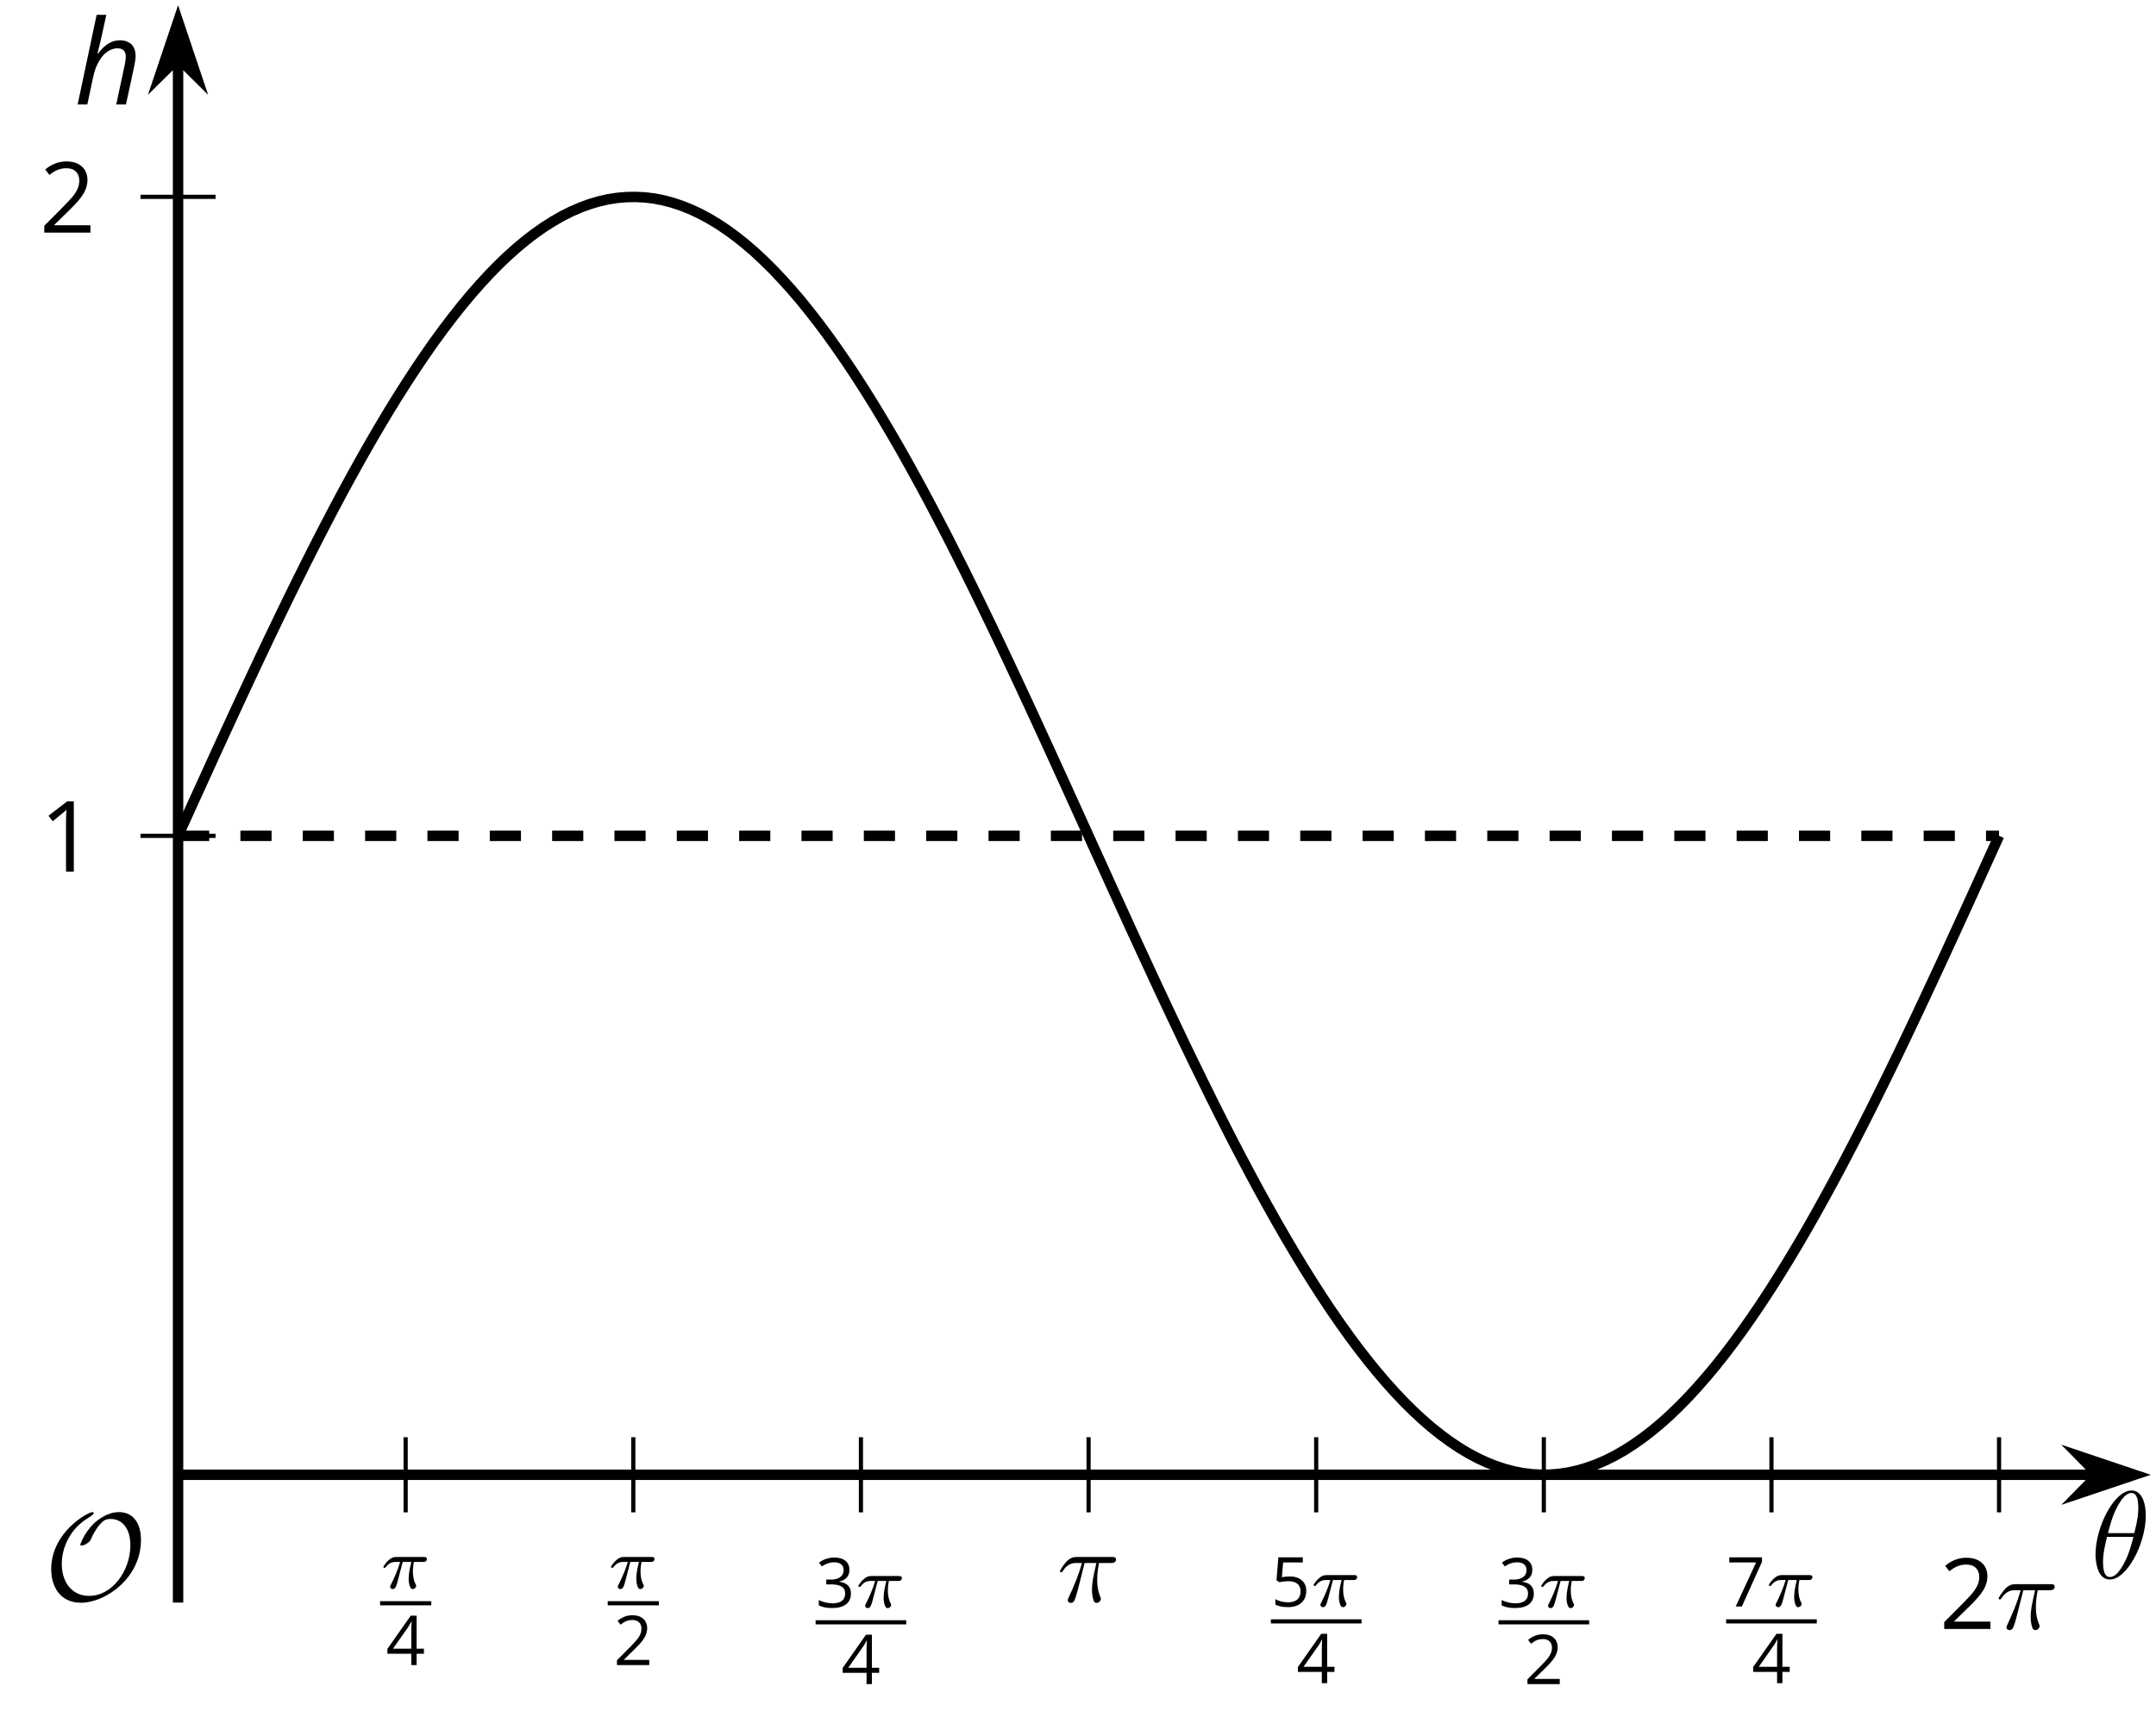 <?xml version='1.0' encoding='UTF-8'?>
<!-- This file was generated by dvisvgm 2.1.3 -->
<svg height='165.268pt' version='1.1' viewBox='-72 -72 206.736 165.268' width='206.736pt' xmlns='http://www.w3.org/2000/svg' xmlns:xlink='http://www.w3.org/1999/xlink'>
<defs>
<clipPath id='clip1'>
<path d='M-54.926 81.664H134.242V-71.504H-54.926Z'/>
</clipPath>
<path d='M9.289 -5.762C9.289 -7.281 8.62 -8.428 7.161 -8.428C5.918 -8.428 4.866 -7.424 4.782 -7.352C3.826 -6.408 3.467 -5.332 3.467 -5.308C3.467 -5.236 3.527 -5.224 3.587 -5.224C3.814 -5.224 4.005 -5.344 4.184 -5.475C4.399 -5.631 4.411 -5.667 4.543 -5.942C4.651 -6.181 4.926 -6.767 5.368 -7.269C5.655 -7.592 5.894 -7.771 6.372 -7.771C7.532 -7.771 8.273 -6.814 8.273 -5.248C8.273 -2.809 6.539 -0.395 4.328 -0.395C2.63 -0.395 1.698 -1.745 1.698 -3.455C1.698 -5.081 2.534 -6.874 4.28 -7.902C4.399 -7.974 4.758 -8.189 4.758 -8.345C4.758 -8.428 4.663 -8.428 4.639 -8.428C4.22 -8.428 0.681 -6.528 0.681 -2.941C0.681 -1.267 1.554 0.263 3.539 0.263C5.87 0.263 9.289 -2.08 9.289 -5.762Z' id='g5-79'/>
<path d='M2.169 -2.532H2.999C2.894 -2.113 2.741 -1.478 2.741 -0.928C2.741 -0.649 2.776 -0.46 2.817 -0.307C2.929 0.042 3.02 0.07 3.131 0.07C3.292 0.07 3.459 -0.077 3.459 -0.244C3.459 -0.3 3.445 -0.328 3.403 -0.398C3.271 -0.656 3.145 -1.053 3.145 -1.625C3.145 -1.757 3.145 -2.036 3.243 -2.532H4.115C4.24 -2.532 4.296 -2.532 4.373 -2.587C4.47 -2.657 4.491 -2.769 4.491 -2.803C4.491 -3.006 4.31 -3.006 4.191 -3.006H1.562C1.276 -3.006 1.081 -2.943 0.767 -2.65C0.586 -2.49 0.314 -2.113 0.314 -2.05C0.314 -1.967 0.404 -1.967 0.432 -1.967C0.509 -1.967 0.516 -1.981 0.558 -2.043C0.914 -2.532 1.346 -2.532 1.499 -2.532H1.925C1.709 -1.764 1.332 -0.941 1.123 -0.523C1.081 -0.432 1.011 -0.286 0.99 -0.258C0.983 -0.23 0.969 -0.202 0.969 -0.153C0.969 -0.042 1.053 0.07 1.213 0.07C1.492 0.07 1.569 -0.244 1.736 -0.872L2.169 -2.532Z' id='g23-25'/>
<path d='M2.304 0V-4.712H1.853L0.606 -3.748L0.89 -3.381C1.344 -3.751 1.602 -3.961 1.657 -4.009S1.763 -4.106 1.808 -4.151C1.792 -3.903 1.782 -3.639 1.782 -3.358V0H2.304Z' id='g11-17'/>
<path d='M3.419 0V-0.496H0.996V-0.522L2.027 -1.531C2.488 -1.979 2.801 -2.346 2.968 -2.64S3.22 -3.226 3.22 -3.526C3.22 -3.909 3.094 -4.212 2.843 -4.441C2.591 -4.667 2.243 -4.779 1.802 -4.779C1.289 -4.779 0.819 -4.599 0.384 -4.238L0.667 -3.874C0.883 -4.045 1.076 -4.161 1.25 -4.225C1.428 -4.29 1.611 -4.322 1.808 -4.322C2.079 -4.322 2.291 -4.248 2.443 -4.099C2.594 -3.954 2.672 -3.755 2.672 -3.503C2.672 -3.326 2.643 -3.158 2.582 -3.004S2.43 -2.691 2.311 -2.527S1.94 -2.092 1.563 -1.708L0.322 -0.461V0H3.419Z' id='g11-18'/>
<path d='M3.242 -3.603C3.242 -3.967 3.116 -4.254 2.862 -4.467C2.607 -4.673 2.253 -4.779 1.795 -4.779C1.515 -4.779 1.25 -4.738 0.999 -4.647C0.744 -4.564 0.522 -4.441 0.329 -4.29L0.599 -3.929C0.835 -4.08 1.041 -4.183 1.225 -4.238S1.602 -4.322 1.808 -4.322C2.079 -4.322 2.295 -4.257 2.449 -4.125C2.611 -3.993 2.688 -3.813 2.688 -3.584C2.688 -3.297 2.582 -3.071 2.366 -2.907C2.15 -2.746 1.86 -2.665 1.492 -2.665H1.022V-2.204H1.486C2.385 -2.204 2.833 -1.918 2.833 -1.347C2.833 -0.709 2.427 -0.39 1.611 -0.39C1.405 -0.39 1.186 -0.416 0.954 -0.471C0.725 -0.522 0.506 -0.599 0.303 -0.699V-0.19C0.5 -0.097 0.699 -0.029 0.909 0.006C1.115 0.045 1.344 0.064 1.592 0.064C2.166 0.064 2.607 -0.058 2.92 -0.297C3.233 -0.538 3.387 -0.886 3.387 -1.334C3.387 -1.647 3.297 -1.901 3.113 -2.095S2.649 -2.407 2.272 -2.456V-2.482C2.582 -2.546 2.82 -2.675 2.991 -2.865C3.158 -3.055 3.242 -3.303 3.242 -3.603Z' id='g11-19'/>
<path d='M3.642 -1.083V-1.57H2.942V-4.738H2.375L0.139 -1.55V-1.083H2.43V0H2.942V-1.083H3.642ZM2.43 -1.57H0.674L2.146 -3.664C2.237 -3.8 2.333 -3.971 2.436 -4.177H2.462C2.44 -3.79 2.43 -3.442 2.43 -3.136V-1.57Z' id='g11-20'/>
<path d='M1.795 -2.878C1.55 -2.878 1.305 -2.852 1.057 -2.804L1.176 -4.219H3.062V-4.712H0.719L0.541 -2.507L0.819 -2.33C1.16 -2.391 1.434 -2.424 1.637 -2.424C2.443 -2.424 2.846 -2.095 2.846 -1.437C2.846 -1.099 2.739 -0.841 2.533 -0.664C2.32 -0.487 2.027 -0.396 1.65 -0.396C1.434 -0.396 1.212 -0.425 0.989 -0.477C0.767 -0.535 0.58 -0.609 0.429 -0.706V-0.19C0.709 -0.019 1.112 0.064 1.644 0.064C2.188 0.064 2.617 -0.074 2.926 -0.351C3.239 -0.628 3.394 -1.012 3.394 -1.499C3.394 -1.927 3.252 -2.262 2.965 -2.507C2.681 -2.756 2.291 -2.878 1.795 -2.878Z' id='g11-21'/>
<path d='M0.919 0H1.512L3.439 -4.283V-4.712H0.303V-4.219H2.872L0.919 0Z' id='g11-23'/>
<use id='g18-17' transform='scale(1.429)' xlink:href='#g11-17'/>
<use id='g18-18' transform='scale(1.429)' xlink:href='#g11-18'/>
<path d='M4.028 0H4.956C5.348 -1.762 5.613 -3 5.757 -3.713C5.84 -4.094 5.884 -4.403 5.884 -4.63C5.884 -5.116 5.751 -5.492 5.492 -5.757C5.227 -6.022 4.851 -6.155 4.37 -6.155C4 -6.155 3.646 -6.055 3.315 -5.862C2.972 -5.669 2.635 -5.343 2.287 -4.89H2.227C2.326 -5.265 2.414 -5.613 2.486 -5.934C2.564 -6.254 2.635 -6.564 2.696 -6.851C2.762 -7.149 2.829 -7.436 2.884 -7.718C2.95 -8 3.011 -8.293 3.077 -8.597H2.149L0.326 0H1.254L1.812 -2.613C1.934 -3.199 2.111 -3.702 2.354 -4.111C2.586 -4.53 2.862 -4.845 3.171 -5.061C3.486 -5.276 3.807 -5.387 4.133 -5.387C4.674 -5.387 4.945 -5.116 4.945 -4.569C4.945 -4.42 4.912 -4.171 4.845 -3.823L4.028 0Z' id='g4-72'/>
<path d='M2.64 -3.716H3.766C3.437 -2.242 3.347 -1.813 3.347 -1.146C3.347 -0.996 3.347 -0.727 3.427 -0.389C3.527 0.05 3.636 0.11 3.786 0.11C3.985 0.11 4.194 -0.07 4.194 -0.269C4.194 -0.329 4.194 -0.349 4.135 -0.488C3.846 -1.205 3.846 -1.853 3.846 -2.132C3.846 -2.66 3.915 -3.198 4.025 -3.716H5.161C5.29 -3.716 5.649 -3.716 5.649 -4.055C5.649 -4.294 5.44 -4.294 5.25 -4.294H1.913C1.694 -4.294 1.315 -4.294 0.877 -3.826C0.528 -3.437 0.269 -2.979 0.269 -2.929C0.269 -2.919 0.269 -2.829 0.389 -2.829C0.468 -2.829 0.488 -2.869 0.548 -2.949C1.036 -3.716 1.614 -3.716 1.813 -3.716H2.381C2.062 -2.511 1.524 -1.305 1.106 -0.399C1.026 -0.249 1.026 -0.229 1.026 -0.159C1.026 0.03 1.186 0.11 1.315 0.11C1.614 0.11 1.694 -0.169 1.813 -0.538C1.953 -0.996 1.953 -1.016 2.082 -1.514L2.64 -3.716Z' id='g22-25'/>
<path d='M5.296 -6.013C5.296 -7.233 4.914 -8.416 3.933 -8.416C2.26 -8.416 0.478 -4.914 0.478 -2.283C0.478 -1.734 0.598 0.12 1.853 0.12C3.479 0.12 5.296 -3.3 5.296 -6.013ZM1.674 -4.328C1.853 -5.033 2.104 -6.037 2.582 -6.886C2.977 -7.603 3.395 -8.177 3.921 -8.177C4.316 -8.177 4.579 -7.843 4.579 -6.695C4.579 -6.265 4.543 -5.667 4.196 -4.328H1.674ZM4.113 -3.969C3.814 -2.798 3.563 -2.044 3.132 -1.291C2.786 -0.681 2.367 -0.12 1.865 -0.12C1.494 -0.12 1.196 -0.406 1.196 -1.59C1.196 -2.367 1.387 -3.18 1.578 -3.969H4.113Z' id='g6-18'/>
<use id='g16-18' transform='scale(1.429)' xlink:href='#g11-18'/>
</defs>
<g id='page1'>
<path d='M-33.102 73.012V65.809M-11.273 73.012V65.809M10.555 73.012V65.809M32.383 73.012V65.809M54.207 73.012V65.809M76.035 73.012V65.809M97.863 73.012V65.809M119.687 73.012V65.809' fill='none' stroke='#000000' stroke-linejoin='bevel' stroke-miterlimit='10.037' stroke-width='0.4'/>
<path d='M-58.527 8.145H-51.328M-58.527 -53.125H-51.328' fill='none' stroke='#000000' stroke-linejoin='bevel' stroke-miterlimit='10.037' stroke-width='0.4'/>
<path d='M-54.926 69.41H128.945' fill='none' stroke='#000000' stroke-linejoin='bevel' stroke-miterlimit='10.037' stroke-width='1'/>
<path d='M132.665 69.41L127.477 67.664L129.196 69.41L127.477 71.156Z'/>
<path d='M132.665 69.41L127.477 67.664L129.196 69.41L127.477 71.156Z' fill='none' stroke='#000000' stroke-miterlimit='10.037' stroke-width='1'/>
<path d='M-54.926 81.664V-66.211' fill='none' stroke='#000000' stroke-linejoin='bevel' stroke-miterlimit='10.037' stroke-width='1'/>
<path d='M-54.926 -69.93L-56.672 -64.738L-54.926 -66.461L-53.184 -64.738Z'/>
<path d='M-54.926 -69.93L-56.672 -64.738L-54.926 -66.461L-53.184 -64.738Z' fill='none' stroke='#000000' stroke-miterlimit='10.037' stroke-width='1'/>
<g transform='matrix(1 0 0 1 1.103 14.16)'>
<use x='-36.658' xlink:href='#g23-25' y='66.137'/>
</g>
<rect height='0.398' transform='matrix(1 0 0 1 1.103 14.16)' width='4.909' x='-36.658' y='67.37'/>
<g transform='matrix(1 0 0 1 1.103 14.16)'>
<use x='-36.095' xlink:href='#g11-20' y='73.495'/>
</g>
<g transform='matrix(1 0 0 1 22.93 14.16)'>
<use x='-36.658' xlink:href='#g23-25' y='66.137'/>
</g>
<rect height='0.398' transform='matrix(1 0 0 1 22.93 14.16)' width='4.909' x='-36.658' y='67.37'/>
<g transform='matrix(1 0 0 1 22.93 14.16)'>
<use x='-36.095' xlink:href='#g11-18' y='73.495'/>
</g>
<g transform='matrix(1 0 0 1 42.866 15.987)'>
<use x='-36.658' xlink:href='#g11-19' y='66.137'/>
<use x='-32.875' xlink:href='#g23-25' y='66.137'/>
</g>
<rect height='0.398' transform='matrix(1 0 0 1 42.866 15.987)' width='8.692' x='-36.658' y='67.37'/>
<g transform='matrix(1 0 0 1 42.866 15.987)'>
<use x='-34.203' xlink:href='#g11-20' y='73.495'/>
</g>
<g transform='matrix(1 0 0 1 67.216 11.524)'>
<use x='-37.853' xlink:href='#g22-25' y='70.06'/>
</g>
<g transform='matrix(1 0 0 1 86.52 15.898)'>
<use x='-36.658' xlink:href='#g11-21' y='66.137'/>
<use x='-32.875' xlink:href='#g23-25' y='66.137'/>
</g>
<rect height='0.398' transform='matrix(1 0 0 1 86.52 15.898)' width='8.692' x='-36.658' y='67.37'/>
<g transform='matrix(1 0 0 1 86.52 15.898)'>
<use x='-34.203' xlink:href='#g11-20' y='73.495'/>
</g>
<g transform='matrix(1 0 0 1 108.347 15.987)'>
<use x='-36.658' xlink:href='#g11-19' y='66.137'/>
<use x='-32.875' xlink:href='#g23-25' y='66.137'/>
</g>
<rect height='0.398' transform='matrix(1 0 0 1 108.347 15.987)' width='8.692' x='-36.658' y='67.37'/>
<g transform='matrix(1 0 0 1 108.347 15.987)'>
<use x='-34.203' xlink:href='#g11-18' y='73.495'/>
</g>
<g transform='matrix(1 0 0 1 130.174 15.898)'>
<use x='-36.658' xlink:href='#g11-23' y='66.137'/>
<use x='-32.875' xlink:href='#g23-25' y='66.137'/>
</g>
<rect height='0.398' transform='matrix(1 0 0 1 130.174 15.898)' width='8.692' x='-36.658' y='67.37'/>
<g transform='matrix(1 0 0 1 130.174 15.898)'>
<use x='-34.203' xlink:href='#g11-20' y='73.495'/>
</g>
<g transform='matrix(1 0 0 1 151.822 14.134)'>
<use x='-37.853' xlink:href='#g16-18' y='70.06'/>
<use x='-32.449' xlink:href='#g22-25' y='70.06'/>
</g>
<g transform='matrix(1 0 0 1 -30.362 -58.485)'>
<use x='-37.853' xlink:href='#g18-17' y='70.06'/>
</g>
<g transform='matrix(1 0 0 1 -30.362 -119.752)'>
<use x='-37.853' xlink:href='#g18-18' y='70.06'/>
</g>
<path clip-path='url(#clip1)' d='M-54.926 8.145H119.687' fill='none' stroke='#000000' stroke-dasharray='2.989,2.989' stroke-linejoin='bevel' stroke-miterlimit='10.037' stroke-width='1'/>
<path clip-path='url(#clip1)' d='M-54.926 8.145L-54.051 6.211L-53.172 4.277L-52.293 2.352L-51.418 0.426L-50.539 -1.488L-49.66 -3.395L-48.785 -5.285L-47.906 -7.164L-47.031 -9.031L-46.152 -10.879L-45.273 -12.707L-44.398 -14.516L-43.52 -16.301L-42.641 -18.062L-41.766 -19.797L-40.887 -21.508L-40.012 -23.183L-39.133 -24.832L-38.254 -26.445L-37.379 -28.023L-36.5 -29.566L-35.621 -31.074L-34.746 -32.539L-33.867 -33.965L-32.988 -35.347L-32.113 -36.687L-31.234 -37.984L-30.359 -39.234L-29.48 -40.437L-28.602 -41.59L-27.727 -42.695L-26.848 -43.75L-25.969 -44.75L-25.094 -45.699L-24.215 -46.598L-23.34 -47.437L-22.461 -48.223L-21.582 -48.953L-20.707 -49.625L-19.828 -50.242L-18.949 -50.797L-18.074 -51.297L-17.195 -51.734L-16.316 -52.113L-15.441 -52.433L-14.562 -52.691L-13.688 -52.89L-12.809 -53.027L-11.93 -53.101L-11.055 -53.117L-10.176 -53.074L-9.297 -52.969L-8.422 -52.801L-7.543 -52.57L-6.668 -52.281L-5.789 -51.933L-4.91 -51.523L-4.035 -51.055L-3.156 -50.527L-2.277 -49.941L-1.402 -49.297L-0.523 -48.598L0.355 -47.84L1.23 -47.023L2.109 -46.156L2.984 -45.23L3.863 -44.258L4.742 -43.23L5.617 -42.148L6.496 -41.019L7.375 -39.84L8.25 -38.613L9.129 -37.34L10.008 -36.023L10.883 -34.66L11.762 -33.258L12.637 -31.808L13.516 -30.324L14.395 -28.801L15.27 -27.238L16.148 -25.64L17.027 -24.012L17.902 -22.347L18.781 -20.656L19.656 -18.933L20.535 -17.188L21.414 -15.41L22.289 -13.617L23.168 -11.797L24.047 -9.957L24.922 -8.102L25.801 -6.227L26.68 -4.34L27.555 -2.441L28.434 -0.531L29.309 1.387L30.188 3.312L31.066 5.246L31.941 7.176L32.82 9.113L33.699 11.043L34.574 12.973L35.453 14.898L36.328 16.82L37.207 18.73L38.086 20.629L38.961 22.516L39.84 24.387L40.719 26.246L41.594 28.086L42.473 29.902L43.352 31.699L44.227 33.473L45.105 35.223L45.98 36.945L46.859 38.637L47.738 40.297L48.613 41.93L49.492 43.523L50.371 45.086L51.246 46.609L52.125 48.098L53 49.543L53.879 50.945L54.758 52.312L55.633 53.629L56.512 54.902L57.39 56.129L58.265 57.305L59.144 58.438L60.023 59.516L60.898 60.543L61.777 61.52L62.652 62.441L63.531 63.312L64.41 64.125L65.285 64.883L66.164 65.582L67.043 66.227L67.918 66.812L68.797 67.344L69.672 67.809L70.551 68.219L71.429 68.566L72.304 68.855L73.183 69.086L74.062 69.254L74.937 69.359L75.816 69.406L76.695 69.391L77.57 69.312L78.449 69.18L79.324 68.98L80.203 68.719L81.082 68.402L81.957 68.023L82.836 67.586L83.715 67.086L84.59 66.527L85.469 65.91L86.347 65.238L87.222 64.512L88.101 63.727L88.976 62.883L89.855 61.988L90.734 61.035L91.609 60.035L92.488 58.984L93.367 57.875L94.242 56.723L95.121 55.52L95.996 54.27L96.875 52.977L97.754 51.633L98.629 50.25L99.508 48.824L100.387 47.359L101.262 45.855L102.14 44.309L103.015 42.73L103.894 41.117L104.773 39.469L105.648 37.793L106.527 36.086L107.406 34.348L108.281 32.59L109.16 30.805L110.039 28.996L110.914 27.168L111.793 25.316L112.668 23.453L113.547 21.574L114.426 19.68L115.301 17.773L116.179 15.859L117.058 13.938L117.933 12.008L118.812 10.074L119.687 8.145' fill='none' stroke='#000000' stroke-linejoin='bevel' stroke-miterlimit='10.037' stroke-width='1'/>
<g transform='matrix(1 0 0 1 -29.919 11.356)'>
<use x='-37.853' xlink:href='#g5-79' y='70.06'/>
</g>
<g transform='matrix(1 0 0 1 166.313 9.272)'>
<use x='-37.853' xlink:href='#g6-18' y='70.06'/>
</g>
<g transform='matrix(1 0 0 1 -27.028 -132.042)'>
<use x='-37.853' xlink:href='#g4-72' y='70.06'/>
</g>
</g>
</svg>